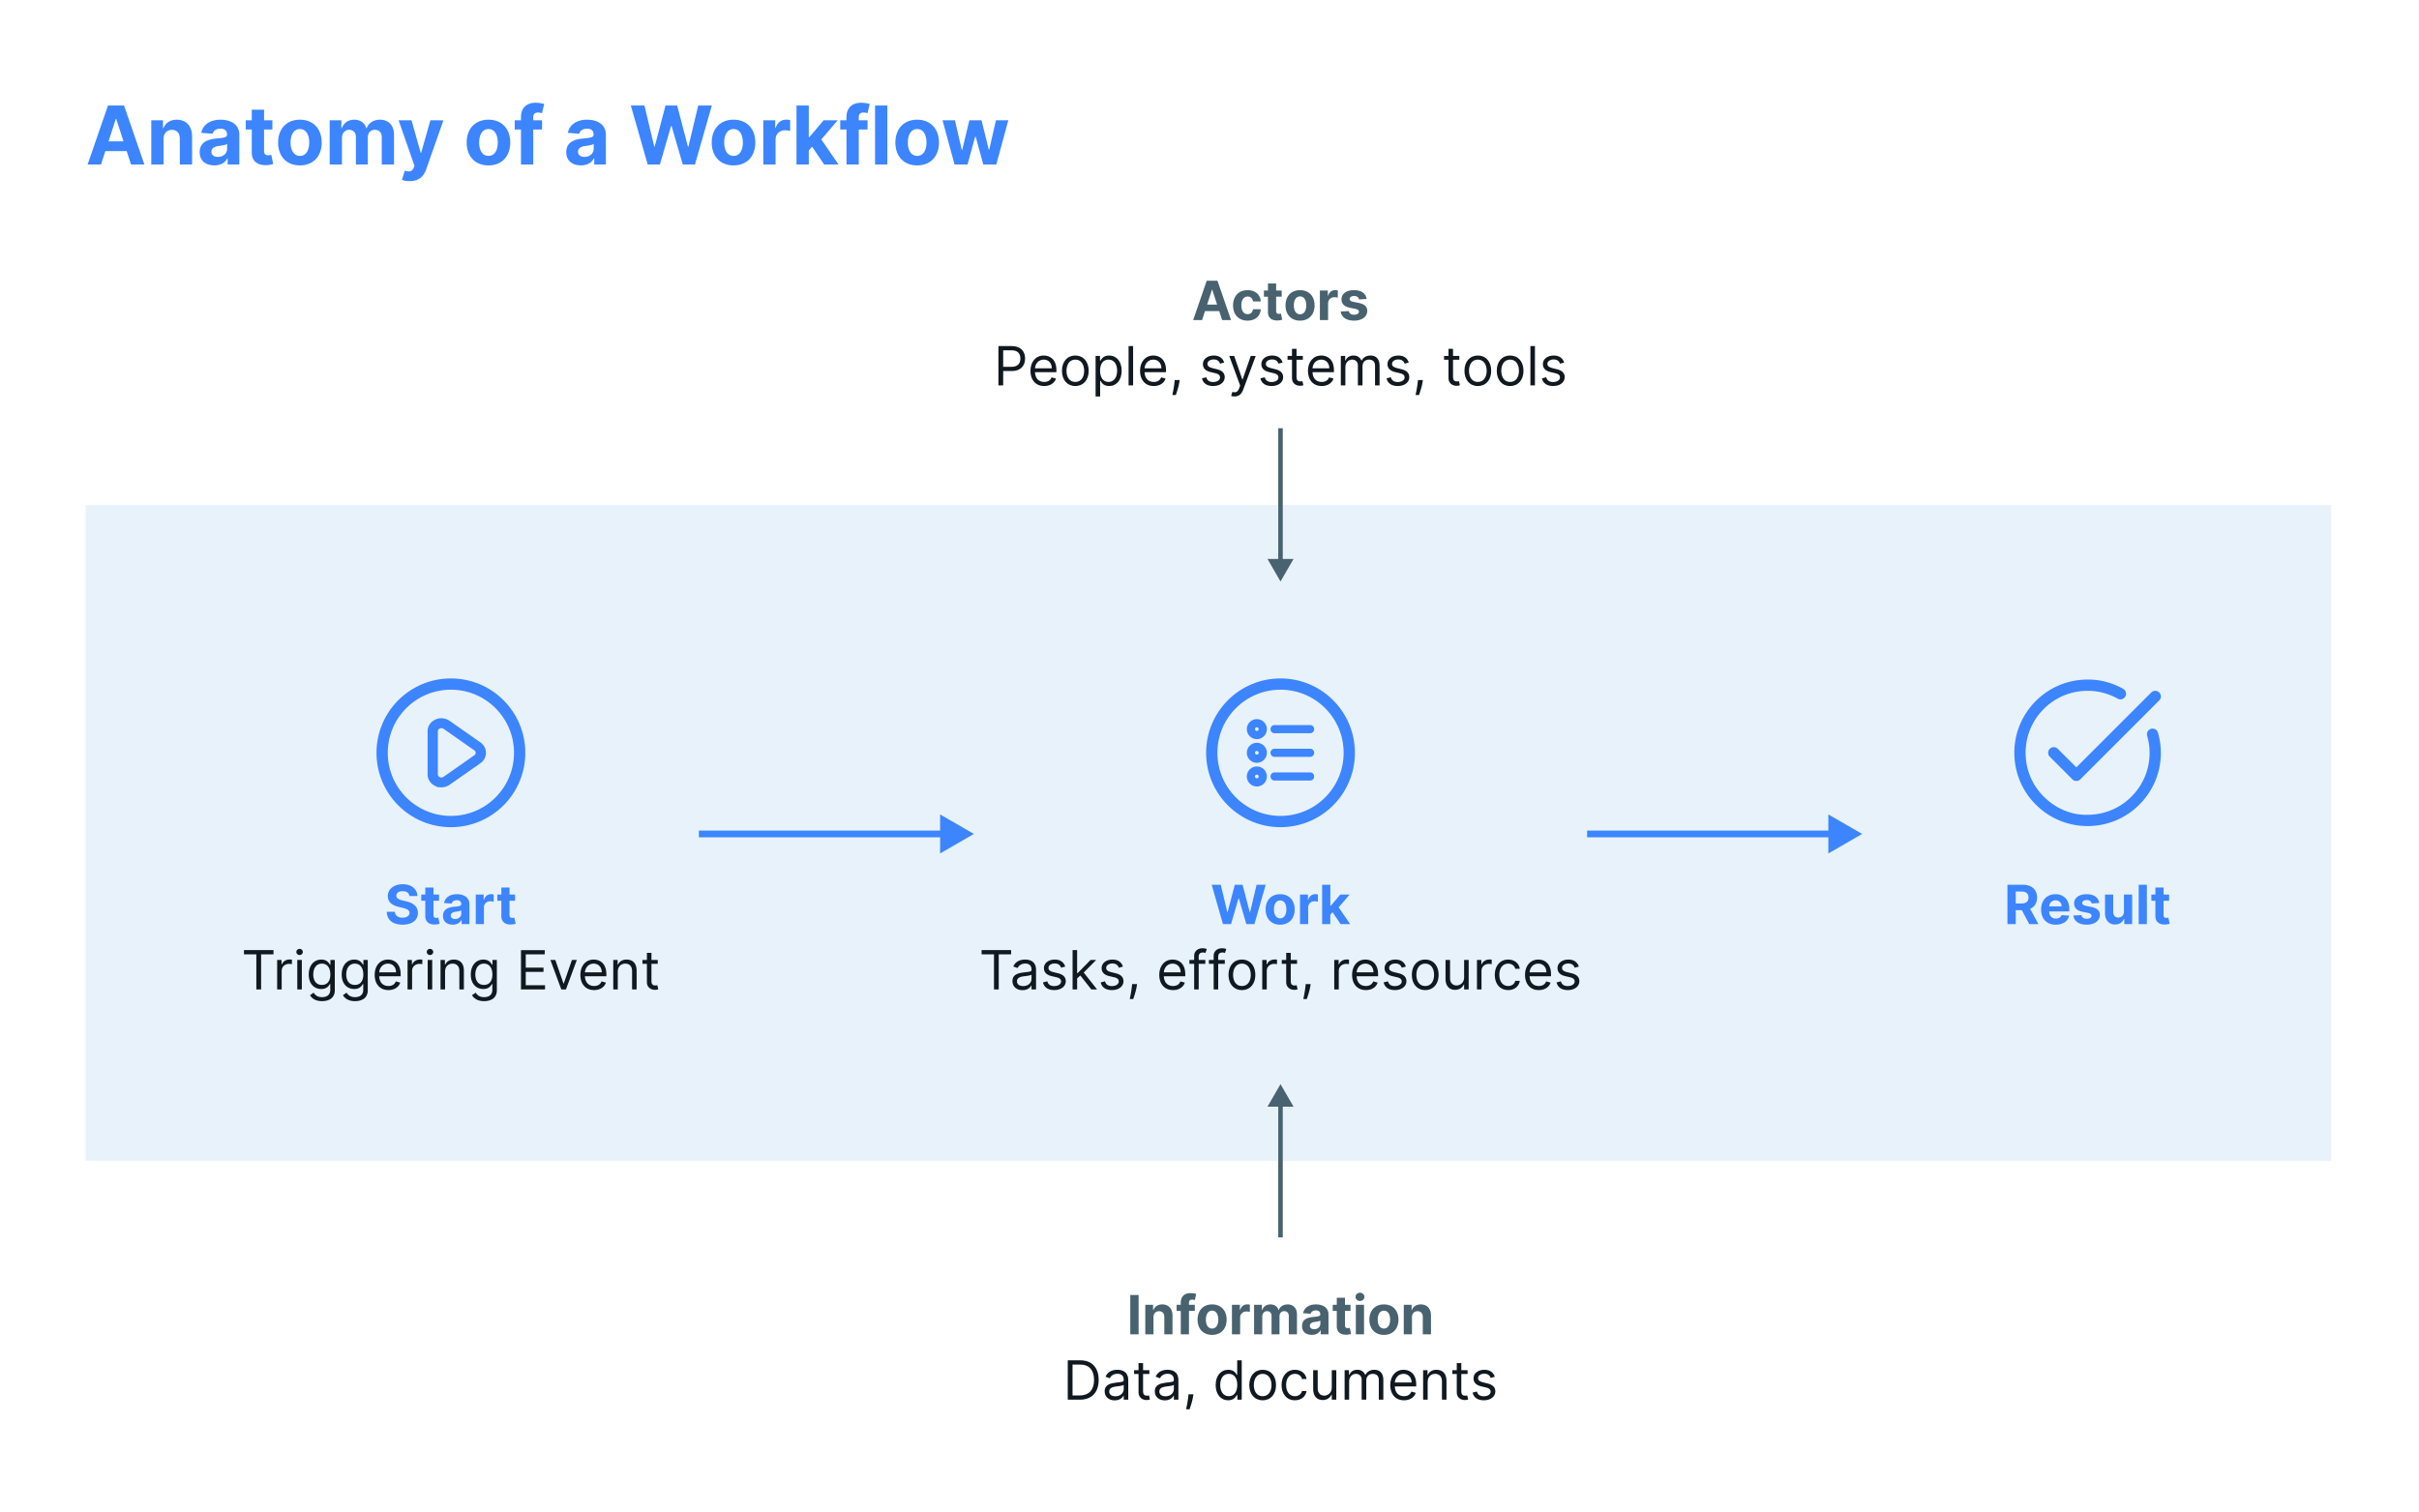 <svg width="1073" height="671" fill="none" xmlns="http://www.w3.org/2000/svg"><path fill="#fff" d="M0 0h1073v671H0z"/><path fill="#E8F2FA" d="M38 224h996v291H38z"/><path d="M181.595 397.565h3.537c-.051-3.11-2.608-5.258-6.494-5.258-3.827 0-6.631 2.113-6.614 5.284-.008 2.574 1.807 4.048 4.756 4.756l1.9.477c1.901.46 2.958 1.006 2.966 2.182-.008 1.278-1.218 2.147-3.093 2.147-1.918 0-3.299-.886-3.418-2.633h-3.571c.094 3.775 2.795 5.727 7.031 5.727 4.262 0 6.767-2.037 6.776-5.233-.009-2.906-2.199-4.449-5.233-5.13l-1.568-.375c-1.517-.35-2.787-.912-2.762-2.165 0-1.125.997-1.952 2.804-1.952 1.764 0 2.847.801 2.983 2.173zm13.153-.656h-2.463v-3.136h-3.631v3.136h-1.79v2.727h1.79v6.819c-.017 2.565 1.73 3.835 4.364 3.724a7.08 7.08 0 001.969-.341l-.572-2.702c-.178.034-.562.12-.903.12-.724 0-1.227-.273-1.227-1.279v-6.341h2.463v-2.727zm6.098 13.338c1.935 0 3.187-.844 3.827-2.062h.102V410h3.443v-8.83c0-3.119-2.642-4.431-5.557-4.431-3.136 0-5.199 1.5-5.701 3.886l3.357.273c.248-.87 1.023-1.509 2.327-1.509 1.236 0 1.943.622 1.943 1.696v.051c0 .844-.895.955-3.17 1.176-2.591.239-4.918 1.108-4.918 4.032 0 2.591 1.85 3.903 4.347 3.903zm1.04-2.506c-1.117 0-1.918-.519-1.918-1.517 0-1.022.844-1.525 2.122-1.704.793-.111 2.088-.298 2.523-.588v1.389c0 1.372-1.134 2.42-2.727 2.42zm9.149 2.259h3.63v-7.406c0-1.611 1.177-2.719 2.779-2.719.503 0 1.193.085 1.534.196v-3.222a5.502 5.502 0 00-1.142-.127c-1.466 0-2.668.852-3.145 2.471h-.136v-2.284h-3.52V410zm17.439-13.091h-2.463v-3.136h-3.63v3.136h-1.79v2.727h1.79v6.819c-.017 2.565 1.73 3.835 4.363 3.724a7.065 7.065 0 001.969-.341l-.571-2.702c-.179.034-.562.12-.903.12-.725 0-1.228-.273-1.228-1.279v-6.341h2.463v-2.727z" fill="#3C85FF"/><path d="M108.218 423.42h5.488V439h2.114v-15.58h5.489v-1.875h-13.091v1.875zM122.939 439h2.011v-8.284c0-1.773 1.398-3.068 3.307-3.068.537 0 1.091.102 1.227.136v-2.045c-.23-.017-.759-.034-1.057-.034-1.568 0-2.932.886-3.409 2.181h-.136v-1.977h-1.943V439zm8.929 0h2.012v-13.091h-2.012V439zm1.023-15.273c.784 0 1.432-.613 1.432-1.363s-.648-1.364-1.432-1.364c-.784 0-1.432.614-1.432 1.364 0 .75.648 1.363 1.432 1.363zm9.957 20.455c3.136 0 5.659-1.432 5.659-4.807v-13.466h-1.943v2.08h-.205c-.443-.682-1.261-2.25-3.818-2.25-3.307 0-5.591 2.625-5.591 6.647 0 4.091 2.386 6.409 5.557 6.409 2.557 0 3.375-1.5 3.818-2.215h.17v2.659c0 2.181-1.534 3.17-3.647 3.17-2.378 0-3.213-1.253-3.75-1.977l-1.603 1.125c.819 1.372 2.429 2.625 5.353 2.625zm-.069-7.193c-2.522 0-3.818-1.909-3.818-4.637 0-2.659 1.262-4.807 3.818-4.807 2.455 0 3.75 1.978 3.75 4.807 0 2.898-1.329 4.637-3.75 4.637zm14.694 7.193c3.136 0 5.659-1.432 5.659-4.807v-13.466h-1.943v2.08h-.205c-.443-.682-1.261-2.25-3.818-2.25-3.307 0-5.591 2.625-5.591 6.647 0 4.091 2.386 6.409 5.557 6.409 2.557 0 3.375-1.5 3.818-2.215h.17v2.659c0 2.181-1.534 3.17-3.647 3.17-2.378 0-3.213-1.253-3.75-1.977l-1.603 1.125c.819 1.372 2.429 2.625 5.353 2.625zm-.069-7.193c-2.522 0-3.818-1.909-3.818-4.637 0-2.659 1.262-4.807 3.818-4.807 2.455 0 3.75 1.978 3.75 4.807 0 2.898-1.329 4.637-3.75 4.637zm14.898 2.284c2.659 0 4.602-1.33 5.216-3.307l-1.943-.546c-.511 1.364-1.696 2.046-3.273 2.046-2.361 0-3.988-1.526-4.082-4.33h9.503v-.852c0-4.875-2.898-6.545-5.625-6.545-3.546 0-5.898 2.795-5.898 6.818s2.318 6.716 6.102 6.716zm-4.082-7.875c.136-2.037 1.577-3.853 3.878-3.853 2.181 0 3.579 1.637 3.579 3.853h-7.457zM180.782 439h2.012v-8.284c0-1.773 1.397-3.068 3.306-3.068a6.18 6.18 0 011.228.136v-2.045c-.23-.017-.759-.034-1.057-.034-1.568 0-2.932.886-3.409 2.181h-.137v-1.977h-1.943V439zm8.93 0h2.011v-13.091h-2.011V439zm1.023-15.273c.784 0 1.432-.613 1.432-1.363s-.648-1.364-1.432-1.364c-.784 0-1.432.614-1.432 1.364 0 .75.648 1.363 1.432 1.363zm6.684 7.398c0-2.284 1.414-3.58 3.341-3.58 1.866 0 3 1.219 3 3.273V439h2.011v-8.318c0-3.341-1.781-4.943-4.432-4.943-1.977 0-3.204.886-3.818 2.216h-.171v-2.046h-1.943V439h2.012v-7.875zm17.311 13.057c3.137 0 5.66-1.432 5.66-4.807v-13.466h-1.944v2.08h-.204c-.443-.682-1.262-2.25-3.818-2.25-3.307 0-5.591 2.625-5.591 6.647 0 4.091 2.386 6.409 5.557 6.409 2.556 0 3.375-1.5 3.818-2.215h.17v2.659c0 2.181-1.534 3.17-3.648 3.17-2.377 0-3.213-1.253-3.75-1.977l-1.602 1.125c.818 1.372 2.429 2.625 5.352 2.625zm-.068-7.193c-2.522 0-3.818-1.909-3.818-4.637 0-2.659 1.261-4.807 3.818-4.807 2.455 0 3.75 1.978 3.75 4.807 0 2.898-1.329 4.637-3.75 4.637zM231.094 439h10.671v-1.875h-8.557v-5.932h7.875v-1.875h-7.875v-5.898h8.42v-1.875h-10.534V439zm24.776-13.091h-2.182l-3.614 10.432h-.136l-3.614-10.432h-2.182L248.983 439h2.046l4.841-13.091zm7.674 13.364c2.659 0 4.603-1.33 5.216-3.307l-1.943-.546c-.511 1.364-1.696 2.046-3.273 2.046-2.36 0-3.988-1.526-4.082-4.33h9.503v-.852c0-4.875-2.898-6.545-5.625-6.545-3.546 0-5.898 2.795-5.898 6.818s2.318 6.716 6.102 6.716zm-4.082-7.875c.136-2.037 1.577-3.853 3.878-3.853 2.182 0 3.579 1.637 3.579 3.853h-7.457zm14.574-.273c0-2.284 1.415-3.58 3.341-3.58 1.866 0 3 1.219 3 3.273V439h2.011v-8.318c0-3.341-1.781-4.943-4.432-4.943-1.977 0-3.204.886-3.818 2.216h-.17v-2.046h-1.943V439h2.011v-7.875zm17.721-5.216h-2.796v-3.136h-2.011v3.136h-1.977v1.705h1.977v8.181c0 2.285 1.841 3.375 3.545 3.375.75 0 1.228-.136 1.5-.238l-.409-1.807c-.17.034-.443.102-.886.102-.886 0-1.739-.272-1.739-1.977v-7.636h2.796v-1.705z" fill="#101820"/><path d="M533.209 142l1.296-3.98h6.298l1.295 3.98h3.955l-6.017-17.455h-4.756L529.255 142h3.954zm2.233-6.861l2.148-6.605h.136l2.148 6.605h-4.432zm17.949 7.117c3.486 0 5.676-2.046 5.847-5.054h-3.427c-.213 1.397-1.133 2.182-2.377 2.182-1.696 0-2.796-1.424-2.796-3.929 0-2.472 1.108-3.887 2.796-3.887 1.329 0 2.181.878 2.377 2.182h3.427c-.154-3.026-2.446-5.011-5.864-5.011-3.972 0-6.426 2.752-6.426 6.767 0 3.98 2.412 6.75 6.443 6.75zm15.134-13.347h-2.463v-3.136h-3.631v3.136h-1.789v2.727h1.789v6.819c-.017 2.565 1.731 3.835 4.364 3.724a7.072 7.072 0 001.969-.341l-.571-2.702c-.179.034-.563.12-.904.12-.724 0-1.227-.273-1.227-1.279v-6.341h2.463v-2.727zm8.139 13.347c3.972 0 6.444-2.719 6.444-6.75 0-4.057-2.472-6.767-6.444-6.767-3.971 0-6.443 2.71-6.443 6.767 0 4.031 2.472 6.75 6.443 6.75zm.017-2.813c-1.832 0-2.769-1.679-2.769-3.963s.937-3.971 2.769-3.971c1.799 0 2.736 1.687 2.736 3.971s-.937 3.963-2.736 3.963zm8.787 2.557h3.631v-7.406c0-1.611 1.176-2.719 2.778-2.719.503 0 1.194.085 1.535.196v-3.222a5.502 5.502 0 00-1.142-.127c-1.466 0-2.668.852-3.145 2.471h-.137v-2.284h-3.52V142zm20.713-9.358c-.324-2.412-2.267-3.903-5.574-3.903-3.35 0-5.557 1.551-5.548 4.073-.009 1.961 1.227 3.231 3.784 3.742l2.267.452c1.142.23 1.662.647 1.679 1.304-.017.775-.861 1.329-2.131 1.329-1.295 0-2.156-.554-2.378-1.619l-3.571.187c.341 2.506 2.472 4.049 5.941 4.049 3.392 0 5.821-1.73 5.829-4.313-.008-1.892-1.244-3.025-3.784-3.545l-2.369-.478c-1.219-.264-1.671-.681-1.662-1.312-.009-.784.878-1.296 2.003-1.296 1.261 0 2.011.691 2.19 1.535l3.324-.205z" fill="#48626F"/><path d="M442.871 171h2.114v-6.375h3.818c4.066 0 5.898-2.472 5.898-5.557 0-3.085-1.832-5.523-5.932-5.523h-5.898V171zm2.114-8.25v-7.33h3.716c2.838 0 3.92 1.552 3.92 3.648 0 2.097-1.082 3.682-3.886 3.682h-3.75zm18.196 8.523c2.659 0 4.602-1.33 5.216-3.307l-1.943-.546c-.512 1.364-1.696 2.046-3.273 2.046-2.361 0-3.989-1.526-4.082-4.33h9.503v-.852c0-4.875-2.898-6.545-5.625-6.545-3.546 0-5.898 2.795-5.898 6.818s2.318 6.716 6.102 6.716zm-4.082-7.875c.136-2.037 1.576-3.853 3.878-3.853 2.181 0 3.579 1.637 3.579 3.853h-7.457zm17.88 7.875c3.546 0 5.932-2.693 5.932-6.75 0-4.091-2.386-6.784-5.932-6.784-3.545 0-5.931 2.693-5.931 6.784 0 4.057 2.386 6.75 5.931 6.75zm0-1.807c-2.693 0-3.92-2.318-3.92-4.943 0-2.625 1.227-4.978 3.92-4.978 2.694 0 3.921 2.353 3.921 4.978 0 2.625-1.227 4.943-3.921 4.943zm9.003 6.443h2.011v-6.92h.17c.444.716 1.296 2.284 3.819 2.284 3.272 0 5.556-2.625 5.556-6.784 0-4.125-2.284-6.75-5.591-6.75-2.556 0-3.34 1.568-3.784 2.25h-.238v-2.08h-1.943v18zm1.977-11.454c0-2.932 1.295-4.91 3.75-4.91 2.557 0 3.818 2.148 3.818 4.91 0 2.795-1.295 5.011-3.818 5.011-2.421 0-3.75-2.046-3.75-5.011zm14.659-10.91h-2.011V171h2.011v-17.455zm9.172 17.728c2.66 0 4.603-1.33 5.216-3.307l-1.943-.546c-.511 1.364-1.696 2.046-3.273 2.046-2.36 0-3.988-1.526-4.082-4.33h9.503v-.852c0-4.875-2.898-6.545-5.625-6.545-3.546 0-5.898 2.795-5.898 6.818s2.318 6.716 6.102 6.716zm-4.082-7.875c.136-2.037 1.577-3.853 3.878-3.853 2.182 0 3.579 1.637 3.579 3.853h-7.457zm15.563 5.216h-2.182l-.102.954c-.248 2.31-.733 4.611-.955 5.693h1.534c.409-1.159 1.278-3.784 1.568-5.727l.137-.92zm19.749-7.773c-.631-1.858-2.046-3.102-4.636-3.102-2.762 0-4.807 1.568-4.807 3.784 0 1.807 1.074 3.017 3.477 3.579l2.182.512c1.321.306 1.943.937 1.943 1.841 0 1.125-1.193 2.045-3.068 2.045-1.645 0-2.676-.707-3.034-2.114l-1.909.478c.468 2.224 2.301 3.409 4.977 3.409 3.043 0 5.114-1.662 5.114-3.921 0-1.824-1.143-2.974-3.478-3.545l-1.943-.477c-1.551-.384-2.25-.904-2.25-1.91 0-1.125 1.193-1.943 2.796-1.943 1.755 0 2.48.972 2.829 1.875l1.807-.511zm4.562 15.068c1.815 0 3.093-.963 3.852-3l5.574-14.966-2.199-.034-3.614 10.432h-.136l-3.614-10.432h-2.182l4.841 13.159-.375 1.023c-.733 1.994-1.636 2.182-3.102 1.807l-.511 1.772c.204.103.784.239 1.466.239zm21.36-15.068c-.631-1.858-2.046-3.102-4.637-3.102-2.761 0-4.806 1.568-4.806 3.784 0 1.807 1.073 3.017 3.477 3.579l2.182.512c1.321.306 1.943.937 1.943 1.841 0 1.125-1.193 2.045-3.068 2.045-1.645 0-2.676-.707-3.034-2.114l-1.91.478c.469 2.224 2.302 3.409 4.978 3.409 3.042 0 5.113-1.662 5.113-3.921 0-1.824-1.142-2.974-3.477-3.545l-1.943-.477c-1.551-.384-2.25-.904-2.25-1.91 0-1.125 1.193-1.943 2.795-1.943 1.756 0 2.481.972 2.83 1.875l1.807-.511zm8.959-2.932h-2.795v-3.136h-2.012v3.136h-1.977v1.705h1.977v8.181c0 2.285 1.841 3.375 3.546 3.375.75 0 1.227-.136 1.5-.238l-.409-1.807c-.171.034-.443.102-.887.102-.886 0-1.738-.272-1.738-1.977v-7.636h2.795v-1.705zm8.374 13.364c2.659 0 4.602-1.33 5.216-3.307l-1.943-.546c-.512 1.364-1.696 2.046-3.273 2.046-2.361 0-3.989-1.526-4.083-4.33h9.503v-.852c0-4.875-2.897-6.545-5.625-6.545-3.545 0-5.897 2.795-5.897 6.818s2.318 6.716 6.102 6.716zm-4.083-7.875c.137-2.037 1.577-3.853 3.878-3.853 2.182 0 3.58 1.637 3.58 3.853h-7.458zM594.755 171h2.011v-8.182c0-1.917 1.398-3.273 2.966-3.273 1.526 0 2.591.998 2.591 2.489V171h2.046v-8.523c0-1.687 1.056-2.932 2.897-2.932 1.432 0 2.659.759 2.659 2.694V171h2.012v-8.761c0-3.077-1.654-4.5-3.989-4.5-1.875 0-3.247.86-3.92 2.216h-.137c-.647-1.398-1.789-2.216-3.511-2.216-1.705 0-2.966.818-3.511 2.216h-.171v-2.046h-1.943V171zm30.132-10.159c-.631-1.858-2.045-3.102-4.636-3.102-2.762 0-4.807 1.568-4.807 3.784 0 1.807 1.074 3.017 3.477 3.579l2.182.512c1.321.306 1.943.937 1.943 1.841 0 1.125-1.193 2.045-3.068 2.045-1.645 0-2.676-.707-3.034-2.114l-1.909.478c.469 2.224 2.301 3.409 4.977 3.409 3.043 0 5.114-1.662 5.114-3.921 0-1.824-1.142-2.974-3.478-3.545l-1.943-.477c-1.551-.384-2.25-.904-2.25-1.91 0-1.125 1.193-1.943 2.796-1.943 1.755 0 2.48.972 2.829 1.875l1.807-.511zm6.266 7.773h-2.181l-.103.954c-.247 2.31-.733 4.611-.954 5.693h1.534c.409-1.159 1.278-3.784 1.568-5.727l.136-.92zm16.17-10.705h-2.795v-3.136h-2.012v3.136h-1.977v1.705h1.977v8.181c0 2.285 1.841 3.375 3.546 3.375.75 0 1.227-.136 1.5-.238l-.409-1.807c-.171.034-.443.102-.887.102-.886 0-1.738-.272-1.738-1.977v-7.636h2.795v-1.705zm8.203 13.364c3.546 0 5.932-2.693 5.932-6.75 0-4.091-2.386-6.784-5.932-6.784-3.545 0-5.932 2.693-5.932 6.784 0 4.057 2.387 6.75 5.932 6.75zm0-1.807c-2.693 0-3.92-2.318-3.92-4.943 0-2.625 1.227-4.978 3.92-4.978 2.693 0 3.921 2.353 3.921 4.978 0 2.625-1.228 4.943-3.921 4.943zm14.321 1.807c3.545 0 5.931-2.693 5.931-6.75 0-4.091-2.386-6.784-5.931-6.784-3.546 0-5.932 2.693-5.932 6.784 0 4.057 2.386 6.75 5.932 6.75zm0-1.807c-2.694 0-3.921-2.318-3.921-4.943 0-2.625 1.227-4.978 3.921-4.978 2.693 0 3.92 2.353 3.92 4.978 0 2.625-1.227 4.943-3.92 4.943zm11.013-15.921h-2.011V171h2.011v-17.455zm12.957 7.296c-.631-1.858-2.046-3.102-4.637-3.102-2.761 0-4.806 1.568-4.806 3.784 0 1.807 1.073 3.017 3.477 3.579l2.182.512c1.321.306 1.943.937 1.943 1.841 0 1.125-1.193 2.045-3.068 2.045-1.645 0-2.676-.707-3.034-2.114l-1.91.478c.469 2.224 2.302 3.409 4.978 3.409 3.042 0 5.113-1.662 5.113-3.921 0-1.824-1.142-2.974-3.477-3.545l-1.943-.477c-1.551-.384-2.25-.904-2.25-1.91 0-1.125 1.193-1.943 2.795-1.943 1.756 0 2.481.972 2.83 1.875l1.807-.511z" fill="#101820"/><path d="M505.051 574.545h-3.69V592h3.69v-17.455zm6.599 9.887c.008-1.688 1.014-2.676 2.48-2.676 1.457 0 2.335.954 2.327 2.556V592h3.63v-8.335c0-3.051-1.789-4.926-4.517-4.926-1.943 0-3.349.954-3.937 2.48h-.154v-2.31h-3.46V592h3.631v-7.568zm18.339-5.523h-2.6v-.878c0-.886.358-1.406 1.423-1.406.435 0 .878.094 1.168.187l.639-2.727a9.573 9.573 0 00-2.565-.358c-2.463 0-4.295 1.389-4.295 4.236v.946h-1.85v2.727h1.85V592h3.63v-10.364h2.6v-2.727zm7.664 13.347c3.971 0 6.443-2.719 6.443-6.75 0-4.057-2.472-6.767-6.443-6.767-3.972 0-6.443 2.71-6.443 6.767 0 4.031 2.471 6.75 6.443 6.75zm.017-2.813c-1.833 0-2.77-1.679-2.77-3.963s.937-3.971 2.77-3.971c1.798 0 2.736 1.687 2.736 3.971s-.938 3.963-2.736 3.963zm8.787 2.557h3.63v-7.406c0-1.611 1.176-2.719 2.779-2.719.503 0 1.193.085 1.534.196v-3.222a5.502 5.502 0 00-1.142-.127c-1.466 0-2.668.852-3.145 2.471h-.136v-2.284h-3.52V592zm9.82 0h3.631v-7.858c0-1.449.92-2.412 2.13-2.412 1.194 0 1.995.818 1.995 2.105V592h3.52v-7.994c0-1.355.775-2.276 2.096-2.276 1.159 0 2.029.725 2.029 2.182V592h3.622v-8.804c0-2.838-1.688-4.457-4.125-4.457-1.918 0-3.409.98-3.946 2.48h-.137c-.417-1.517-1.755-2.48-3.554-2.48-1.764 0-3.102.937-3.647 2.48h-.154v-2.31h-3.46V592zm25.624.247c1.934 0 3.187-.844 3.826-2.062h.103V592h3.443v-8.83c0-3.119-2.642-4.431-5.557-4.431-3.136 0-5.199 1.5-5.702 3.886l3.358.273c.247-.87 1.023-1.509 2.327-1.509 1.236 0 1.943.622 1.943 1.696v.051c0 .844-.895.955-3.17 1.176-2.591.239-4.918 1.108-4.918 4.032 0 2.591 1.849 3.903 4.347 3.903zm1.039-2.506c-1.116 0-1.917-.519-1.917-1.517 0-1.022.843-1.525 2.122-1.704.793-.111 2.088-.298 2.523-.588v1.389c0 1.372-1.134 2.42-2.728 2.42zm16.113-10.832h-2.464v-3.136h-3.63v3.136h-1.79v2.727h1.79v6.819c-.017 2.565 1.73 3.835 4.363 3.724a7.065 7.065 0 001.969-.341l-.571-2.702c-.179.034-.562.12-.903.12-.725 0-1.228-.273-1.228-1.279v-6.341h2.464v-2.727zM601.418 592h3.63v-13.091h-3.63V592zm1.823-14.778c1.083 0 1.969-.827 1.969-1.841 0-1.006-.886-1.833-1.969-1.833-1.073 0-1.96.827-1.96 1.833 0 1.014.887 1.841 1.96 1.841zm10.63 15.034c3.972 0 6.444-2.719 6.444-6.75 0-4.057-2.472-6.767-6.444-6.767-3.971 0-6.443 2.71-6.443 6.767 0 4.031 2.472 6.75 6.443 6.75zm.017-2.813c-1.832 0-2.769-1.679-2.769-3.963s.937-3.971 2.769-3.971c1.799 0 2.736 1.687 2.736 3.971s-.937 3.963-2.736 3.963zm12.418-5.011c.009-1.688 1.014-2.676 2.48-2.676 1.458 0 2.335.954 2.327 2.556V592h3.631v-8.335c0-3.051-1.79-4.926-4.517-4.926-1.944 0-3.35.954-3.938 2.48h-.153v-2.31h-3.461V592h3.631v-7.568z" fill="#48626F"/><path d="M479.02 621c5.318 0 8.318-3.307 8.318-8.761 0-5.421-3-8.694-8.08-8.694h-5.625V621h5.387zm-3.273-1.875V605.42h3.375c4.091 0 6.17 2.591 6.17 6.819 0 4.261-2.079 6.886-6.409 6.886h-3.136zm18.716 2.182c2.284 0 3.477-1.227 3.886-2.08h.102V621h2.012v-8.625c0-4.159-3.171-4.636-4.841-4.636-1.977 0-4.227.681-5.25 3.068l1.909.682c.443-.955 1.491-1.978 3.409-1.978 1.849 0 2.761.98 2.761 2.659v.069c0 .971-.988.886-3.375 1.193-2.429.315-5.079.852-5.079 3.852 0 2.557 1.977 4.023 4.466 4.023zm.307-1.807c-1.603 0-2.762-.716-2.762-2.114 0-1.534 1.398-2.011 2.966-2.216.852-.102 3.136-.34 3.477-.75v1.841c0 1.637-1.295 3.239-3.681 3.239zm15.057-11.591h-2.795v-3.136h-2.012v3.136h-1.977v1.705h1.977v8.181c0 2.285 1.841 3.375 3.546 3.375.75 0 1.227-.136 1.5-.238l-.409-1.807c-.171.034-.444.102-.887.102-.886 0-1.738-.272-1.738-1.977v-7.636h2.795v-1.705zm6.878 13.398c2.284 0 3.477-1.227 3.886-2.08h.103V621h2.011v-8.625c0-4.159-3.171-4.636-4.841-4.636-1.977 0-4.227.681-5.25 3.068l1.909.682c.443-.955 1.492-1.978 3.409-1.978 1.85 0 2.762.98 2.762 2.659v.069c0 .971-.989.886-3.375 1.193-2.429.315-5.08.852-5.08 3.852 0 2.557 1.977 4.023 4.466 4.023zm.307-1.807c-1.603 0-2.762-.716-2.762-2.114 0-1.534 1.398-2.011 2.966-2.216.853-.102 3.137-.34 3.478-.75v1.841c0 1.637-1.296 3.239-3.682 3.239zm12.364-.886h-2.182l-.102.954c-.247 2.31-.733 4.611-.955 5.693h1.535c.409-1.159 1.278-3.784 1.568-5.727l.136-.92zm15.42 2.659c2.523 0 3.375-1.568 3.818-2.284h.239V621h1.943v-17.455h-2.012v6.444h-.17c-.443-.682-1.227-2.25-3.784-2.25-3.307 0-5.591 2.625-5.591 6.75 0 4.159 2.284 6.784 5.557 6.784zm.273-1.807c-2.523 0-3.819-2.216-3.819-5.011 0-2.762 1.262-4.91 3.819-4.91 2.454 0 3.75 1.978 3.75 4.91 0 2.965-1.33 5.011-3.75 5.011zm15.008 1.807c3.546 0 5.932-2.693 5.932-6.75 0-4.091-2.386-6.784-5.932-6.784-3.545 0-5.932 2.693-5.932 6.784 0 4.057 2.387 6.75 5.932 6.75zm0-1.807c-2.693 0-3.92-2.318-3.92-4.943 0-2.625 1.227-4.978 3.92-4.978 2.693 0 3.921 2.353 3.921 4.978 0 2.625-1.228 4.943-3.921 4.943zm14.32 1.807c2.898 0 4.807-1.773 5.148-4.091h-2.011c-.375 1.432-1.568 2.284-3.137 2.284-2.386 0-3.92-1.977-3.92-5.011 0-2.966 1.568-4.91 3.92-4.91 1.773 0 2.83 1.091 3.137 2.285h2.011c-.341-2.455-2.42-4.091-5.182-4.091-3.545 0-5.897 2.795-5.897 6.784 0 3.92 2.25 6.75 5.931 6.75zm16.338-5.625c0 2.454-1.875 3.579-3.375 3.579-1.67 0-2.863-1.227-2.863-3.136v-8.182h-2.012v8.318c0 3.341 1.773 4.943 4.228 4.943 1.977 0 3.272-1.056 3.886-2.386h.136V621h2.012v-13.091h-2.012v7.739zm5.696 5.352h2.011v-8.182c0-1.917 1.398-3.273 2.966-3.273 1.526 0 2.591.998 2.591 2.489V621h2.045v-8.523c0-1.687 1.057-2.932 2.898-2.932 1.432 0 2.659.759 2.659 2.694V621h2.012v-8.761c0-3.077-1.654-4.5-3.989-4.5-1.875 0-3.247.86-3.921 2.216h-.136c-.648-1.398-1.79-2.216-3.511-2.216-1.705 0-2.966.818-3.512 2.216h-.17v-2.046h-1.943V621zm26.348.273c2.659 0 4.602-1.33 5.216-3.307l-1.944-.546c-.511 1.364-1.696 2.046-3.272 2.046-2.361 0-3.989-1.526-4.083-4.33h9.503v-.852c0-4.875-2.898-6.545-5.625-6.545-3.545 0-5.898 2.795-5.898 6.818s2.319 6.716 6.103 6.716zm-4.083-7.875c.137-2.037 1.577-3.853 3.878-3.853 2.182 0 3.58 1.637 3.58 3.853h-7.458zm14.574-.273c0-2.284 1.415-3.58 3.341-3.58 1.867 0 3 1.219 3 3.273V621h2.012v-8.318c0-3.341-1.782-4.943-4.432-4.943-1.978 0-3.205.886-3.818 2.216h-.171v-2.046h-1.943V621h2.011v-7.875zm17.721-5.216h-2.795v-3.136h-2.012v3.136h-1.977v1.705h1.977v8.181c0 2.285 1.841 3.375 3.546 3.375.75 0 1.227-.136 1.5-.238l-.409-1.807c-.171.034-.444.102-.887.102-.886 0-1.738-.272-1.738-1.977v-7.636h2.795v-1.705zm12.064 2.932c-.631-1.858-2.045-3.102-4.636-3.102-2.762 0-4.807 1.568-4.807 3.784 0 1.807 1.074 3.017 3.477 3.579l2.182.512c1.321.306 1.943.937 1.943 1.841 0 1.125-1.193 2.045-3.068 2.045-1.645 0-2.676-.707-3.034-2.114l-1.909.478c.469 2.224 2.301 3.409 4.977 3.409 3.043 0 5.114-1.662 5.114-3.921 0-1.824-1.142-2.974-3.478-3.545l-1.943-.477c-1.551-.384-2.25-.904-2.25-1.91 0-1.125 1.193-1.943 2.796-1.943 1.755 0 2.48.972 2.829 1.875l1.807-.511z" fill="#101820"/><path d="M542.462 410h3.596l3.316-11.412h.136L552.834 410h3.596l4.995-17.455h-4.032l-2.889 12.154h-.153l-3.179-12.154h-3.452l-3.187 12.128h-.145l-2.889-12.128h-4.032L542.462 410zm25.378.256c3.972 0 6.443-2.719 6.443-6.75 0-4.057-2.471-6.767-6.443-6.767-3.971 0-6.443 2.71-6.443 6.767 0 4.031 2.472 6.75 6.443 6.75zm.017-2.813c-1.832 0-2.77-1.679-2.77-3.963s.938-3.971 2.77-3.971c1.799 0 2.736 1.687 2.736 3.971s-.937 3.963-2.736 3.963zm8.787 2.557h3.631v-7.406c0-1.611 1.176-2.719 2.778-2.719.503 0 1.193.085 1.534.196v-3.222a5.494 5.494 0 00-1.142-.127c-1.466 0-2.667.852-3.145 2.471h-.136v-2.284h-3.52V410zm9.82 0h3.631v-4.159l.98-1.117 3.571 5.276h4.253l-5.105-7.423 4.858-5.668h-4.168l-4.193 4.969h-.196v-9.333h-3.631V410z" fill="#3C85FF"/><path d="M435.413 423.42h5.489V439h2.113v-15.58h5.489v-1.875h-13.091v1.875zm18.151 15.887c2.284 0 3.478-1.227 3.887-2.08h.102V439h2.011v-8.625c0-4.159-3.17-4.636-4.841-4.636-1.977 0-4.227.681-5.25 3.068l1.909.682c.444-.955 1.492-1.978 3.41-1.978 1.849 0 2.761.98 2.761 2.659v.069c0 .971-.989.886-3.375 1.193-2.429.315-5.08.852-5.08 3.852 0 2.557 1.978 4.023 4.466 4.023zm.307-1.807c-1.602 0-2.761-.716-2.761-2.114 0-1.534 1.397-2.011 2.966-2.216.852-.102 3.136-.34 3.477-.75v1.841c0 1.637-1.296 3.239-3.682 3.239zm18.637-8.659c-.631-1.858-2.045-3.102-4.636-3.102-2.762 0-4.807 1.568-4.807 3.784 0 1.807 1.074 3.017 3.477 3.579l2.182.512c1.321.306 1.943.937 1.943 1.841 0 1.125-1.193 2.045-3.068 2.045-1.645 0-2.676-.707-3.034-2.114l-1.909.478c.469 2.224 2.301 3.409 4.977 3.409 3.043 0 5.114-1.662 5.114-3.921 0-1.824-1.142-2.974-3.477-3.545l-1.944-.477c-1.551-.384-2.25-.904-2.25-1.91 0-1.125 1.194-1.943 2.796-1.943 1.755 0 2.48.972 2.829 1.875l1.807-.511zM475.775 439h2.011v-4.901l1.406-1.304 4.901 6.205h2.557l-5.941-7.5 5.531-5.591h-2.488l-5.727 5.83h-.239v-10.194h-2.011V439zm22.327-10.159c-.631-1.858-2.046-3.102-4.636-3.102-2.762 0-4.807 1.568-4.807 3.784 0 1.807 1.074 3.017 3.477 3.579l2.182.512c1.321.306 1.943.937 1.943 1.841 0 1.125-1.193 2.045-3.068 2.045-1.645 0-2.676-.707-3.034-2.114l-1.909.478c.468 2.224 2.301 3.409 4.977 3.409 3.043 0 5.114-1.662 5.114-3.921 0-1.824-1.142-2.974-3.478-3.545l-1.943-.477c-1.551-.384-2.25-.904-2.25-1.91 0-1.125 1.193-1.943 2.796-1.943 1.755 0 2.48.972 2.829 1.875l1.807-.511zm6.266 7.773h-2.182l-.102.954c-.247 2.31-.733 4.611-.954 5.693h1.534c.409-1.159 1.278-3.784 1.568-5.727l.136-.92zm15.965 2.659c2.66 0 4.603-1.33 5.216-3.307l-1.943-.546c-.511 1.364-1.696 2.046-3.273 2.046-2.36 0-3.988-1.526-4.082-4.33h9.503v-.852c0-4.875-2.898-6.545-5.625-6.545-3.546 0-5.898 2.795-5.898 6.818s2.318 6.716 6.102 6.716zm-4.082-7.875c.136-2.037 1.577-3.853 3.878-3.853 2.182 0 3.579 1.637 3.579 3.853h-7.457zm18.392-5.489h-2.932v-1.329c0-1.296.546-1.978 1.875-1.978.58 0 .921.137 1.125.205l.58-1.739c-.307-.136-.921-.341-1.909-.341-1.875 0-3.682 1.125-3.682 3.375v1.807h-2.114v1.705h2.114V439h2.011v-11.386h2.932v-1.705zm8.649 0h-2.932v-1.329c0-1.296.545-1.978 1.875-1.978.579 0 .92.137 1.125.205l.579-1.739c-.307-.136-.92-.341-1.909-.341-1.875 0-3.682 1.125-3.682 3.375v1.807h-2.113v1.705h2.113V439h2.012v-11.386h2.932v-1.705zm7.598 13.364c3.545 0 5.931-2.693 5.931-6.75 0-4.091-2.386-6.784-5.931-6.784-3.546 0-5.932 2.693-5.932 6.784 0 4.057 2.386 6.75 5.932 6.75zm0-1.807c-2.694 0-3.921-2.318-3.921-4.943 0-2.625 1.227-4.978 3.921-4.978 2.693 0 3.92 2.353 3.92 4.978 0 2.625-1.227 4.943-3.92 4.943zm9.002 1.534h2.011v-8.284c0-1.773 1.398-3.068 3.307-3.068.537 0 1.091.102 1.227.136v-2.045c-.23-.017-.758-.034-1.057-.034-1.568 0-2.931.886-3.409 2.181h-.136v-1.977h-1.943V439zm15.443-13.091h-2.796v-3.136h-2.011v3.136h-1.977v1.705h1.977v8.181c0 2.285 1.841 3.375 3.546 3.375.75 0 1.227-.136 1.5-.238l-.41-1.807c-.17.034-.443.102-.886.102-.886 0-1.739-.272-1.739-1.977v-7.636h2.796v-1.705zm6.025 10.705h-2.181l-.103.954c-.247 2.31-.733 4.611-.954 5.693h1.534c.409-1.159 1.278-3.784 1.568-5.727l.136-.92zM591.837 439h2.011v-8.284c0-1.773 1.398-3.068 3.307-3.068.537 0 1.091.102 1.227.136v-2.045a19.36 19.36 0 00-1.056-.034c-1.569 0-2.932.886-3.409 2.181h-.137v-1.977h-1.943V439zm14.02.273c2.659 0 4.602-1.33 5.216-3.307l-1.943-.546c-.512 1.364-1.696 2.046-3.273 2.046-2.361 0-3.989-1.526-4.082-4.33h9.502v-.852c0-4.875-2.897-6.545-5.625-6.545-3.545 0-5.897 2.795-5.897 6.818s2.318 6.716 6.102 6.716zm-4.082-7.875c.136-2.037 1.576-3.853 3.877-3.853 2.182 0 3.58 1.637 3.58 3.853h-7.457zm21.835-2.557c-.631-1.858-2.046-3.102-4.637-3.102-2.761 0-4.806 1.568-4.806 3.784 0 1.807 1.073 3.017 3.477 3.579l2.182.512c1.321.306 1.943.937 1.943 1.841 0 1.125-1.193 2.045-3.068 2.045-1.645 0-2.676-.707-3.034-2.114l-1.91.478c.469 2.224 2.302 3.409 4.978 3.409 3.042 0 5.113-1.662 5.113-3.921 0-1.824-1.142-2.974-3.477-3.545l-1.943-.477c-1.551-.384-2.25-.904-2.25-1.91 0-1.125 1.193-1.943 2.795-1.943 1.756 0 2.48.972 2.83 1.875l1.807-.511zm8.584 10.432c3.546 0 5.932-2.693 5.932-6.75 0-4.091-2.386-6.784-5.932-6.784-3.545 0-5.932 2.693-5.932 6.784 0 4.057 2.387 6.75 5.932 6.75zm0-1.807c-2.693 0-3.92-2.318-3.92-4.943 0-2.625 1.227-4.978 3.92-4.978 2.693 0 3.921 2.353 3.921 4.978 0 2.625-1.228 4.943-3.921 4.943zm17.252-3.818c0 2.454-1.875 3.579-3.375 3.579-1.67 0-2.863-1.227-2.863-3.136v-8.182h-2.012v8.318c0 3.341 1.773 4.943 4.228 4.943 1.977 0 3.272-1.056 3.886-2.386h.136V439h2.012v-13.091h-2.012v7.739zm5.696 5.352h2.011v-8.284c0-1.773 1.398-3.068 3.307-3.068.537 0 1.091.102 1.227.136v-2.045c-.23-.017-.758-.034-1.057-.034-1.568 0-2.931.886-3.409 2.181h-.136v-1.977h-1.943V439zm13.849.273c2.898 0 4.807-1.773 5.148-4.091h-2.012c-.375 1.432-1.568 2.284-3.136 2.284-2.386 0-3.92-1.977-3.92-5.011 0-2.966 1.568-4.91 3.92-4.91 1.773 0 2.83 1.091 3.136 2.285h2.012c-.341-2.455-2.421-4.091-5.182-4.091-3.545 0-5.898 2.795-5.898 6.784 0 3.92 2.25 6.75 5.932 6.75zm13.577 0c2.659 0 4.602-1.33 5.216-3.307l-1.943-.546c-.512 1.364-1.696 2.046-3.273 2.046-2.361 0-3.989-1.526-4.083-4.33h9.503v-.852c0-4.875-2.897-6.545-5.625-6.545-3.545 0-5.897 2.795-5.897 6.818s2.318 6.716 6.102 6.716zm-4.083-7.875c.137-2.037 1.577-3.853 3.878-3.853 2.182 0 3.58 1.637 3.58 3.853h-7.458zm21.836-2.557c-.631-1.858-2.046-3.102-4.637-3.102-2.761 0-4.807 1.568-4.807 3.784 0 1.807 1.074 3.017 3.478 3.579l2.182.512c1.321.306 1.943.937 1.943 1.841 0 1.125-1.193 2.045-3.068 2.045-1.645 0-2.677-.707-3.035-2.114l-1.909.478c.469 2.224 2.302 3.409 4.978 3.409 3.042 0 5.113-1.662 5.113-3.921 0-1.824-1.142-2.974-3.477-3.545l-1.943-.477c-1.551-.384-2.25-.904-2.25-1.91 0-1.125 1.193-1.943 2.795-1.943 1.756 0 2.48.972 2.83 1.875l1.807-.511z" fill="#101820"/><path d="M890.439 410h3.69v-6.188h2.693l3.307 6.188h4.074l-3.707-6.784c1.986-.852 3.085-2.582 3.085-4.969 0-3.469-2.293-5.702-6.256-5.702h-6.886V410zm3.69-9.153v-5.285h2.489c2.131 0 3.162.947 3.162 2.685 0 1.73-1.031 2.6-3.145 2.6h-2.506zm17.747 9.409c3.238 0 5.42-1.577 5.932-4.006l-3.358-.222c-.367.998-1.304 1.517-2.515 1.517-1.815 0-2.966-1.201-2.966-3.153v-.008h8.915v-.998c0-4.448-2.693-6.647-6.153-6.647-3.852 0-6.35 2.735-6.35 6.775 0 4.151 2.463 6.742 6.495 6.742zm-2.907-8.122c.077-1.492 1.211-2.685 2.821-2.685 1.577 0 2.668 1.125 2.677 2.685h-5.498zm22.177-1.492c-.324-2.412-2.267-3.903-5.574-3.903-3.35 0-5.557 1.551-5.549 4.073-.008 1.961 1.228 3.231 3.785 3.742l2.267.452c1.142.23 1.662.647 1.679 1.304-.017.775-.861 1.329-2.131 1.329-1.296 0-2.156-.554-2.378-1.619l-3.571.187c.341 2.506 2.472 4.049 5.94 4.049 3.392 0 5.821-1.73 5.83-4.313-.009-1.892-1.244-3.025-3.784-3.545l-2.37-.478c-1.218-.264-1.67-.681-1.661-1.312-.009-.784.877-1.296 2.002-1.296 1.262 0 2.012.691 2.191 1.535l3.324-.205zm10.979 3.784c.009 1.756-1.193 2.676-2.497 2.676-1.372 0-2.259-.963-2.267-2.505v-7.688h-3.631v8.335c.009 3.06 1.798 4.926 4.432 4.926 1.969 0 3.383-1.014 3.972-2.548h.136V410h3.486v-13.091h-3.631v7.517zm10.165-11.881h-3.63V410h3.63v-17.455zm9.872 4.364h-2.463v-3.136h-3.631v3.136h-1.79v2.727h1.79v6.819c-.017 2.565 1.73 3.835 4.364 3.724a7.08 7.08 0 001.969-.341l-.571-2.702c-.179.034-.563.12-.904.12-.724 0-1.227-.273-1.227-1.279v-6.341h2.463v-2.727zM826 370l-15-8.66v17.32l15-8.66zm-122 1.5h108.5v-3H704v3zM432 370l-15-8.66v17.32l15-8.66zm-122 1.5h108.5v-3H310v3z" fill="#3C85FF"/><path d="M568 481l-5.774 10h11.548L568 481zm1 68v-59h-2v59h2zM568 258l5.774-10h-11.548L568 258zm-1-68v59h2v-59h-2z" fill="#48626F"/><path d="M44.788 73l1.944-5.97h9.447L58.122 73h5.932l-9.026-26.182h-7.133L38.856 73h5.932zm3.35-10.291l3.221-9.908h.205l3.221 9.908h-6.647zm24.411-1.061c.013-2.532 1.521-4.015 3.72-4.015 2.186 0 3.503 1.432 3.49 3.836V73h5.446V60.497c0-4.577-2.684-7.389-6.775-7.389-2.915 0-5.025 1.432-5.907 3.72h-.23v-3.464h-5.19V73h5.446V61.648zM95.097 73.37c2.902 0 4.781-1.266 5.74-3.094h.153V73h5.165V59.756c0-4.68-3.963-6.648-8.335-6.648-4.705 0-7.798 2.25-8.553 5.83l5.037.409c.371-1.304 1.534-2.263 3.49-2.263 1.854 0 2.915.933 2.915 2.544v.077c0 1.265-1.342 1.431-4.755 1.764-3.887.358-7.377 1.662-7.377 6.047 0 3.886 2.774 5.855 6.52 5.855zm1.56-3.759c-1.675 0-2.877-.78-2.877-2.275 0-1.534 1.266-2.289 3.183-2.557 1.19-.166 3.133-.448 3.785-.882v2.083c0 2.059-1.7 3.631-4.091 3.631zm24.168-16.248h-3.695v-4.705h-5.446v4.705H109v4.09h2.684v10.228c-.025 3.848 2.595 5.753 6.546 5.587a10.597 10.597 0 002.953-.512l-.857-4.053c-.268.052-.843.18-1.355.18-1.086 0-1.841-.41-1.841-1.918v-9.511h3.695v-4.091zm12.209 20.02c5.957 0 9.665-4.079 9.665-10.126 0-6.085-3.708-10.15-9.665-10.15-5.958 0-9.665 4.065-9.665 10.15 0 6.047 3.707 10.125 9.665 10.125zm.025-4.22c-2.748 0-4.155-2.518-4.155-5.944s1.407-5.957 4.155-5.957c2.698 0 4.104 2.531 4.104 5.957 0 3.426-1.406 5.945-4.104 5.945zM146.24 73h5.446V61.213c0-2.173 1.38-3.618 3.196-3.618 1.79 0 2.991 1.227 2.991 3.158V73h5.28V61.008c0-2.032 1.163-3.413 3.145-3.413 1.739 0 3.043 1.087 3.043 3.273V73h5.433V59.794c0-4.257-2.531-6.686-6.188-6.686-2.876 0-5.113 1.47-5.919 3.72h-.204c-.627-2.275-2.634-3.72-5.331-3.72-2.647 0-4.654 1.406-5.472 3.72h-.23v-3.464h-5.19V73zm35.495 7.364c4.052 0 6.2-2.071 7.312-5.242l7.632-21.733-5.765-.025-4.104 14.42h-.205l-4.065-14.42h-5.727l7.044 20.199-.32.83c-.716 1.841-2.084 1.93-4.001 1.343l-1.227 4.065c.779.332 2.045.563 3.426.563zm34.935-6.98c5.958 0 9.665-4.079 9.665-10.126 0-6.085-3.707-10.15-9.665-10.15-5.957 0-9.664 4.065-9.664 10.15 0 6.047 3.707 10.125 9.664 10.125zm.026-4.22c-2.749 0-4.155-2.518-4.155-5.944s1.406-5.957 4.155-5.957c2.697 0 4.104 2.531 4.104 5.957 0 3.426-1.407 5.945-4.104 5.945zm23.74-15.8h-3.899v-1.317c0-1.33.537-2.11 2.135-2.11.652 0 1.317.141 1.751.282l.959-4.091c-.677-.205-2.173-.537-3.848-.537-3.695 0-6.443 2.084-6.443 6.354v1.419h-2.774v4.09h2.774V73h5.446V57.455h3.899v-4.091zm17.259 20.007c2.902 0 4.781-1.266 5.74-3.094h.153V73h5.165V59.756c0-4.68-3.963-6.648-8.335-6.648-4.705 0-7.799 2.25-8.553 5.83l5.037.409c.371-1.304 1.534-2.263 3.49-2.263 1.854 0 2.915.933 2.915 2.544v.077c0 1.265-1.343 1.431-4.756 1.764-3.886.358-7.376 1.662-7.376 6.047 0 3.886 2.774 5.855 6.52 5.855zm1.559-3.759c-1.674 0-2.876-.78-2.876-2.275 0-1.534 1.265-2.289 3.183-2.557 1.189-.166 3.132-.448 3.784-.882v2.083c0 2.059-1.7 3.631-4.091 3.631zM287.306 73h5.395l4.973-17.118h.204L302.864 73h5.395l7.491-26.182h-6.047l-4.333 18.23h-.23l-4.769-18.23h-5.177l-4.782 18.192h-.217l-4.334-18.192h-6.047L287.306 73zm38.068.383c5.957 0 9.664-4.078 9.664-10.124 0-6.086-3.707-10.151-9.664-10.151-5.958 0-9.665 4.065-9.665 10.15 0 6.047 3.707 10.125 9.665 10.125zm.025-4.218c-2.748 0-4.155-2.519-4.155-5.945s1.407-5.957 4.155-5.957c2.698 0 4.104 2.531 4.104 5.957 0 3.426-1.406 5.945-4.104 5.945zM338.58 73h5.446V61.89c0-2.416 1.764-4.078 4.167-4.078.754 0 1.79.128 2.301.294v-4.832a8.169 8.169 0 00-1.713-.192c-2.199 0-4.001 1.279-4.717 3.708h-.205v-3.426h-5.279V73zm14.73 0h5.446v-6.239l1.47-1.674L365.583 73h6.379l-7.658-11.135 7.287-8.501h-6.251l-6.29 7.453h-.294V46.818h-5.446V73zm31.513-19.636h-3.899v-1.317c0-1.33.537-2.11 2.135-2.11.652 0 1.316.141 1.751.282l.959-4.091c-.678-.205-2.173-.537-3.848-.537-3.695 0-6.443 2.084-6.443 6.354v1.419h-2.775v4.09h2.775V73h5.446V57.455h3.899v-4.091zm8.773-6.546h-5.446V73h5.446V46.818zm13.235 26.566c5.957 0 9.664-4.079 9.664-10.126 0-6.085-3.707-10.15-9.664-10.15-5.958 0-9.665 4.065-9.665 10.15 0 6.047 3.707 10.125 9.665 10.125zm.025-4.22c-2.748 0-4.155-2.518-4.155-5.944s1.407-5.957 4.155-5.957c2.698 0 4.104 2.531 4.104 5.957 0 3.426-1.406 5.945-4.104 5.945zM423.418 73h5.753l3.375-12.35h.243L436.164 73h5.765l5.331-19.636h-5.497l-2.991 13.116h-.167l-3.221-13.116h-5.408l-3.17 13.193h-.179l-3.043-13.193h-5.51L423.418 73z" fill="#3C85FF"/><path d="M195.787 322.059c.55 0 1.079.167 1.53.48l13.647 9.555c.66.461 1.024 1.139 1.024 1.911 0 .769-.364 1.447-1.026 1.91l-13.645 9.553c-.453.315-.98.482-1.53.482-.399 0-.783-.086-1.152-.258-.885-.415-1.412-1.213-1.412-2.137V324.45c0-.91.542-1.729 1.412-2.135.366-.17.753-.256 1.152-.256zm0-2.388c-.778 0-1.564.167-2.293.506-1.745.815-2.83 2.451-2.83 4.273v19.105c0 1.822 1.083 3.456 2.828 4.27a5.38 5.38 0 002.295.511 5.35 5.35 0 003.065-.96l13.645-9.553c1.302-.909 2.049-2.302 2.049-3.821 0-1.518-.747-2.911-2.049-3.821l-13.645-9.552a5.362 5.362 0 00-3.065-.958z" fill="#3C85FF" stroke="#3C85FF" stroke-width="2"/><path d="M230.5 334c0 16.845-13.655 30.5-30.5 30.5s-30.5-13.655-30.5-30.5 13.655-30.5 30.5-30.5 30.5 13.655 30.5 30.5z" stroke="#3C85FF" stroke-width="5"/><path d="M954.135 323.365a2.5 2.5 0 00-1.72 3.09c.68 2.385 1.04 4.77 1.08 7.095.12 7.345-2.625 14.295-7.735 19.575-5.11 5.28-11.97 8.25-19.31 8.37-7.32.315-14.295-2.625-19.575-7.735-5.28-5.11-8.25-11.965-8.37-19.31-.12-7.345 2.625-14.3 7.735-19.575 5.11-5.28 11.965-8.25 19.31-8.37 4.785-.1 9.57 1.125 13.795 3.475 1.19.665 2.72.245 3.4-.965a2.497 2.497 0 00-.965-3.4c-4.99-2.785-10.58-4.26-16.31-4.11-8.68.14-16.785 3.655-22.82 9.89-6.035 6.235-9.285 14.455-9.145 23.135.14 8.675 3.655 16.78 9.895 22.82 6.105 5.915 14.105 9.15 22.58 9.15.185 0 .37 0 .55-.005 8.675-.14 16.78-3.65 22.82-9.895 6.035-6.24 9.28-14.455 9.14-23.135-.045-2.755-.475-5.58-1.275-8.385a2.474 2.474 0 00-3.08-1.715z" fill="#3C85FF"/><path d="M912.77 332.23a2.502 2.502 0 00-3.535 0 2.502 2.502 0 000 3.535l10 10c.485.49 1.125.735 1.765.735.64 0 1.28-.245 1.77-.73l35-35a2.502 2.502 0 000-3.535 2.502 2.502 0 00-3.535 0L921 340.465l-8.23-8.235z" fill="#3C85FF"/><path d="M598.5 334c0 16.845-13.655 30.5-30.5 30.5s-30.5-13.655-30.5-30.5 13.655-30.5 30.5-30.5 30.5 13.655 30.5 30.5z" stroke="#3C85FF" stroke-width="5"/><path fill-rule="evenodd" clip-rule="evenodd" d="M557.5 319.562a3.94 3.94 0 00-3.938 3.938 3.939 3.939 0 103.938-3.938zm0 5.25a1.313 1.313 0 110-2.626 1.313 1.313 0 010 2.626zM565.375 324.812h15.75c.735 0 1.312-.577 1.312-1.312a1.3 1.3 0 00-1.312-1.313h-15.75a1.3 1.3 0 00-1.313 1.313 1.3 1.3 0 001.313 1.312zM581.125 343.187h-15.75a1.3 1.3 0 00-1.313 1.313 1.3 1.3 0 001.313 1.312h15.75c.735 0 1.312-.577 1.312-1.312a1.3 1.3 0 00-1.312-1.313zM581.125 332.687h-15.75a1.3 1.3 0 00-1.313 1.313 1.3 1.3 0 001.313 1.312h15.75c.735 0 1.312-.577 1.312-1.312a1.3 1.3 0 00-1.312-1.313zM557.5 340.562a3.94 3.94 0 00-3.938 3.938 3.939 3.939 0 103.938-3.938zm0 5.25a1.313 1.313 0 110-2.626 1.313 1.313 0 010 2.626zM557.5 330.062a3.94 3.94 0 00-3.938 3.938 3.939 3.939 0 103.938-3.938zm0 5.25a1.313 1.313 0 110-2.626 1.313 1.313 0 010 2.626z" fill="#3C85FF"/><path clip-rule="evenodd" d="M557.5 319.562a3.94 3.94 0 00-3.938 3.938 3.939 3.939 0 103.938-3.938zm0 5.25a1.313 1.313 0 110-2.626 1.313 1.313 0 010 2.626zM565.375 324.812h15.75c.735 0 1.312-.577 1.312-1.312a1.3 1.3 0 00-1.312-1.313h-15.75a1.3 1.3 0 00-1.313 1.313 1.3 1.3 0 001.313 1.312zM581.125 343.187h-15.75a1.3 1.3 0 00-1.313 1.313 1.3 1.3 0 001.313 1.312h15.75c.735 0 1.312-.577 1.312-1.312a1.3 1.3 0 00-1.312-1.313zM581.125 332.687h-15.75a1.3 1.3 0 00-1.313 1.313 1.3 1.3 0 001.313 1.312h15.75c.735 0 1.312-.577 1.312-1.312a1.3 1.3 0 00-1.312-1.313zM557.5 340.562a3.94 3.94 0 00-3.938 3.938 3.939 3.939 0 103.938-3.938zm0 5.25a1.313 1.313 0 110-2.626 1.313 1.313 0 010 2.626zM557.5 330.062a3.94 3.94 0 00-3.938 3.938 3.939 3.939 0 103.938-3.938zm0 5.25a1.313 1.313 0 110-2.626 1.313 1.313 0 010 2.626z" stroke="#3C85FF"/></svg>